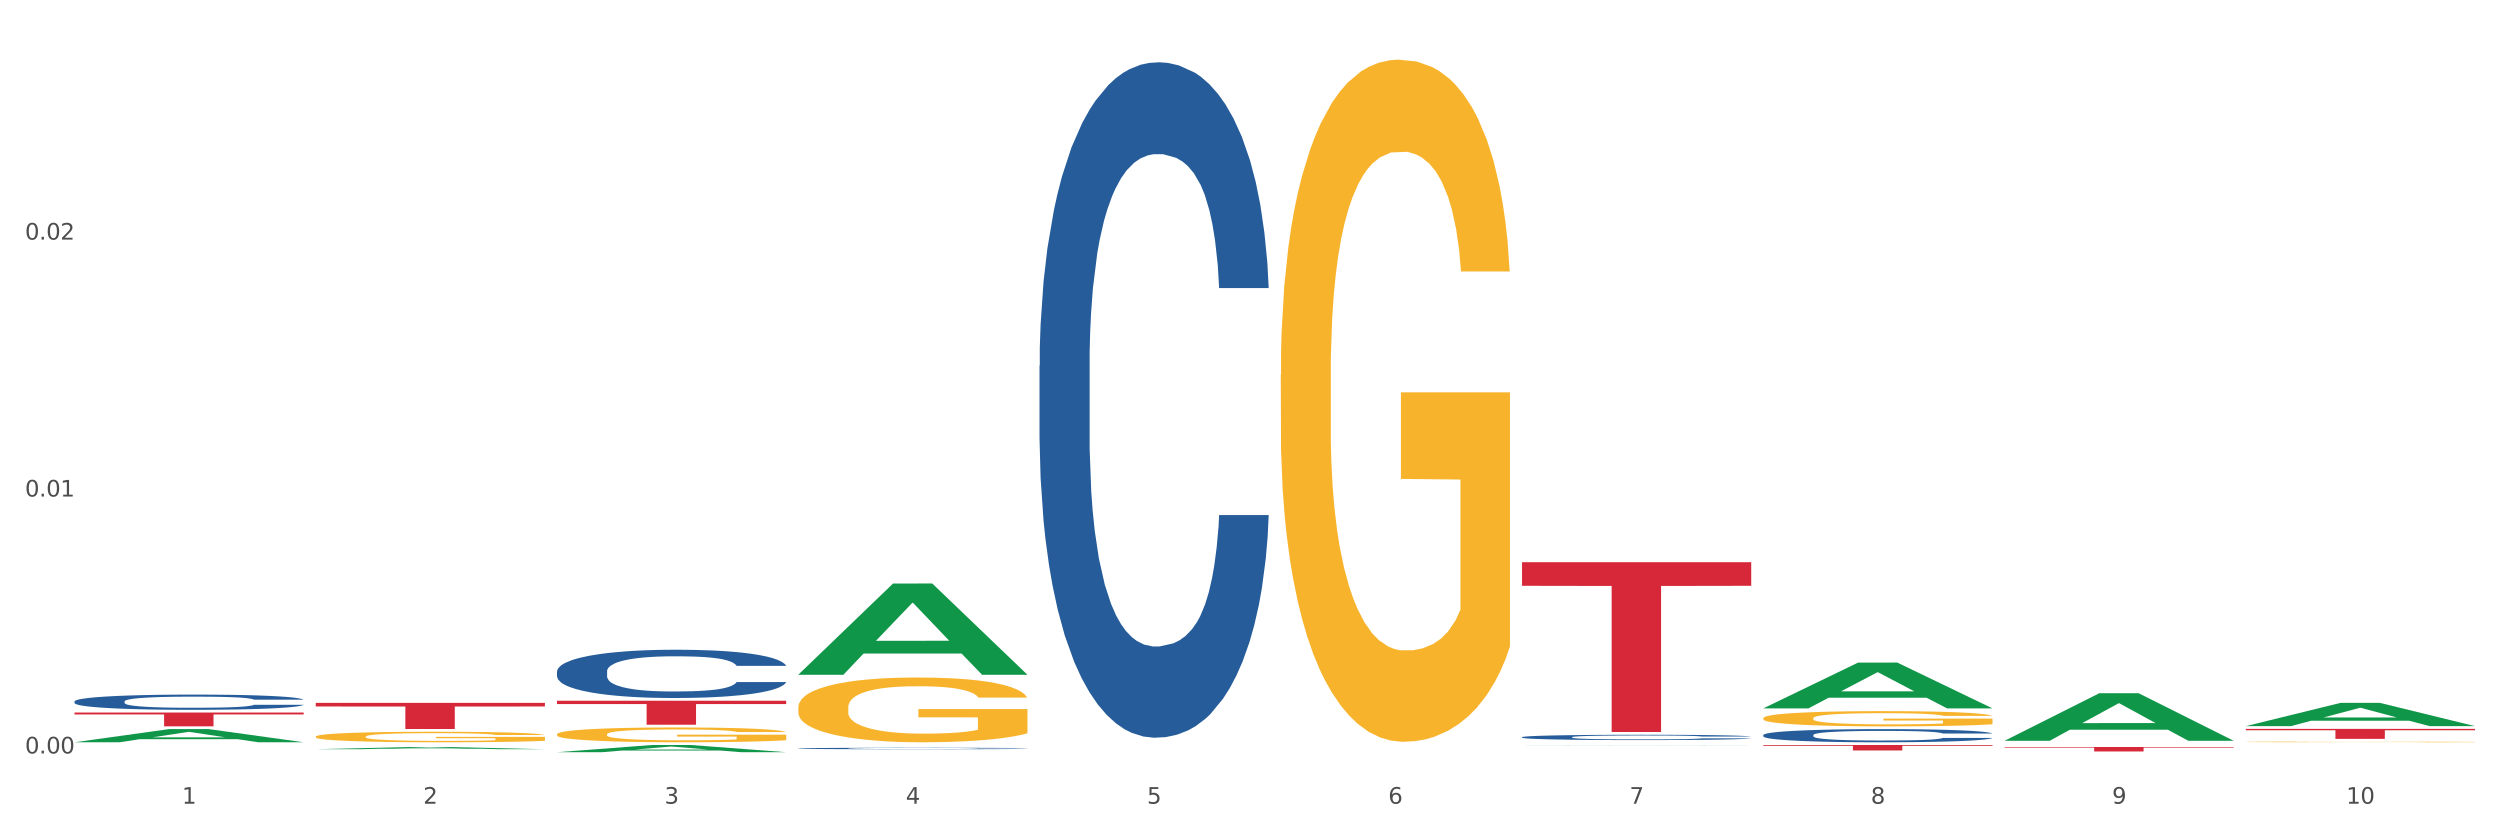 <?xml version="1.0" encoding="utf-8" standalone="no"?>
<!DOCTYPE svg PUBLIC "-//W3C//DTD SVG 1.1//EN"
  "http://www.w3.org/Graphics/SVG/1.1/DTD/svg11.dtd">
<svg xmlns:xlink="http://www.w3.org/1999/xlink" width="1080pt" height="360pt" viewBox="0 0 1080 360" xmlns="http://www.w3.org/2000/svg" version="1.1">
 <rect x="0" y="0" width="1080" height="360" fill="#333333" stroke="none"/>
 <defs>
  <style type="text/css">*{stroke-linejoin: round; stroke-linecap: butt}</style>
 </defs>
 <g id="figure_1">
  <g id="patch_1">
   <path d="M 0 360 
L 1080 360 
L 1080 0 
L 0 0 
z
" style="fill: #ffffff; stroke: #ffffff; stroke-linejoin: miter"/>
  </g>
  <g id="axes_1">
   <g id="matplotlib.axis_1">
    <g id="xtick_1">
     <g id="text_1">
      <!-- 1 -->
      <g style="fill: #4d4d4d" transform="translate(78.627 347.204) scale(0.096 -0.096)">
       <defs>
        <path id="DejaVuSans-31" d="M 794 531 
L 1825 531 
L 1825 4091 
L 703 3866 
L 703 4441 
L 1819 4666 
L 2450 4666 
L 2450 531 
L 3481 531 
L 3481 0 
L 794 0 
L 794 531 
z
" transform="scale(0.016)"/>
       </defs>
       <use xlink:href="#DejaVuSans-31"/>
      </g>
     </g>
    </g>
    <g id="xtick_2">
     <g id="text_2">
      <!-- 2 -->
      <g style="fill: #4d4d4d" transform="translate(182.851 347.204) scale(0.096 -0.096)">
       <defs>
        <path id="DejaVuSans-32" d="M 1228 531 
L 3431 531 
L 3431 0 
L 469 0 
L 469 531 
Q 828 903 1448 1529 
Q 2069 2156 2228 2338 
Q 2531 2678 2651 2914 
Q 2772 3150 2772 3378 
Q 2772 3750 2511 3984 
Q 2250 4219 1831 4219 
Q 1534 4219 1204 4116 
Q 875 4013 500 3803 
L 500 4441 
Q 881 4594 1212 4672 
Q 1544 4750 1819 4750 
Q 2544 4750 2975 4387 
Q 3406 4025 3406 3419 
Q 3406 3131 3298 2873 
Q 3191 2616 2906 2266 
Q 2828 2175 2409 1742 
Q 1991 1309 1228 531 
z
" transform="scale(0.016)"/>
       </defs>
       <use xlink:href="#DejaVuSans-32"/>
      </g>
     </g>
    </g>
    <g id="xtick_3">
     <g id="text_3">
      <!-- 3 -->
      <g style="fill: #4d4d4d" transform="translate(287.074 347.204) scale(0.096 -0.096)">
       <defs>
        <path id="DejaVuSans-33" d="M 2597 2516 
Q 3050 2419 3304 2112 
Q 3559 1806 3559 1356 
Q 3559 666 3084 287 
Q 2609 -91 1734 -91 
Q 1441 -91 1130 -33 
Q 819 25 488 141 
L 488 750 
Q 750 597 1062 519 
Q 1375 441 1716 441 
Q 2309 441 2620 675 
Q 2931 909 2931 1356 
Q 2931 1769 2642 2001 
Q 2353 2234 1838 2234 
L 1294 2234 
L 1294 2753 
L 1863 2753 
Q 2328 2753 2575 2939 
Q 2822 3125 2822 3475 
Q 2822 3834 2567 4026 
Q 2313 4219 1838 4219 
Q 1578 4219 1281 4162 
Q 984 4106 628 3988 
L 628 4550 
Q 988 4650 1302 4700 
Q 1616 4750 1894 4750 
Q 2613 4750 3031 4423 
Q 3450 4097 3450 3541 
Q 3450 3153 3228 2886 
Q 3006 2619 2597 2516 
z
" transform="scale(0.016)"/>
       </defs>
       <use xlink:href="#DejaVuSans-33"/>
      </g>
     </g>
    </g>
    <g id="xtick_4">
     <g id="text_4">
      <!-- 4 -->
      <g style="fill: #4d4d4d" transform="translate(391.298 347.204) scale(0.096 -0.096)">
       <defs>
        <path id="DejaVuSans-34" d="M 2419 4116 
L 825 1625 
L 2419 1625 
L 2419 4116 
z
M 2253 4666 
L 3047 4666 
L 3047 1625 
L 3713 1625 
L 3713 1100 
L 3047 1100 
L 3047 0 
L 2419 0 
L 2419 1100 
L 313 1100 
L 313 1709 
L 2253 4666 
z
" transform="scale(0.016)"/>
       </defs>
       <use xlink:href="#DejaVuSans-34"/>
      </g>
     </g>
    </g>
    <g id="xtick_5">
     <g id="text_5">
      <!-- 5 -->
      <g style="fill: #4d4d4d" transform="translate(495.522 347.204) scale(0.096 -0.096)">
       <defs>
        <path id="DejaVuSans-35" d="M 691 4666 
L 3169 4666 
L 3169 4134 
L 1269 4134 
L 1269 2991 
Q 1406 3038 1543 3061 
Q 1681 3084 1819 3084 
Q 2600 3084 3056 2656 
Q 3513 2228 3513 1497 
Q 3513 744 3044 326 
Q 2575 -91 1722 -91 
Q 1428 -91 1123 -41 
Q 819 9 494 109 
L 494 744 
Q 775 591 1075 516 
Q 1375 441 1709 441 
Q 2250 441 2565 725 
Q 2881 1009 2881 1497 
Q 2881 1984 2565 2268 
Q 2250 2553 1709 2553 
Q 1456 2553 1204 2497 
Q 953 2441 691 2322 
L 691 4666 
z
" transform="scale(0.016)"/>
       </defs>
       <use xlink:href="#DejaVuSans-35"/>
      </g>
     </g>
    </g>
    <g id="xtick_6">
     <g id="text_6">
      <!-- 6 -->
      <g style="fill: #4d4d4d" transform="translate(599.745 347.204) scale(0.096 -0.096)">
       <defs>
        <path id="DejaVuSans-36" d="M 2113 2584 
Q 1688 2584 1439 2293 
Q 1191 2003 1191 1497 
Q 1191 994 1439 701 
Q 1688 409 2113 409 
Q 2538 409 2786 701 
Q 3034 994 3034 1497 
Q 3034 2003 2786 2293 
Q 2538 2584 2113 2584 
z
M 3366 4563 
L 3366 3988 
Q 3128 4100 2886 4159 
Q 2644 4219 2406 4219 
Q 1781 4219 1451 3797 
Q 1122 3375 1075 2522 
Q 1259 2794 1537 2939 
Q 1816 3084 2150 3084 
Q 2853 3084 3261 2657 
Q 3669 2231 3669 1497 
Q 3669 778 3244 343 
Q 2819 -91 2113 -91 
Q 1303 -91 875 529 
Q 447 1150 447 2328 
Q 447 3434 972 4092 
Q 1497 4750 2381 4750 
Q 2619 4750 2861 4703 
Q 3103 4656 3366 4563 
z
" transform="scale(0.016)"/>
       </defs>
       <use xlink:href="#DejaVuSans-36"/>
      </g>
     </g>
    </g>
    <g id="xtick_7">
     <g id="text_7">
      <!-- 7 -->
      <g style="fill: #4d4d4d" transform="translate(703.969 347.204) scale(0.096 -0.096)">
       <defs>
        <path id="DejaVuSans-37" d="M 525 4666 
L 3525 4666 
L 3525 4397 
L 1831 0 
L 1172 0 
L 2766 4134 
L 525 4134 
L 525 4666 
z
" transform="scale(0.016)"/>
       </defs>
       <use xlink:href="#DejaVuSans-37"/>
      </g>
     </g>
    </g>
    <g id="xtick_8">
     <g id="text_8">
      <!-- 8 -->
      <g style="fill: #4d4d4d" transform="translate(808.193 347.204) scale(0.096 -0.096)">
       <defs>
        <path id="DejaVuSans-38" d="M 2034 2216 
Q 1584 2216 1326 1975 
Q 1069 1734 1069 1313 
Q 1069 891 1326 650 
Q 1584 409 2034 409 
Q 2484 409 2743 651 
Q 3003 894 3003 1313 
Q 3003 1734 2745 1975 
Q 2488 2216 2034 2216 
z
M 1403 2484 
Q 997 2584 770 2862 
Q 544 3141 544 3541 
Q 544 4100 942 4425 
Q 1341 4750 2034 4750 
Q 2731 4750 3128 4425 
Q 3525 4100 3525 3541 
Q 3525 3141 3298 2862 
Q 3072 2584 2669 2484 
Q 3125 2378 3379 2068 
Q 3634 1759 3634 1313 
Q 3634 634 3220 271 
Q 2806 -91 2034 -91 
Q 1263 -91 848 271 
Q 434 634 434 1313 
Q 434 1759 690 2068 
Q 947 2378 1403 2484 
z
M 1172 3481 
Q 1172 3119 1398 2916 
Q 1625 2713 2034 2713 
Q 2441 2713 2670 2916 
Q 2900 3119 2900 3481 
Q 2900 3844 2670 4047 
Q 2441 4250 2034 4250 
Q 1625 4250 1398 4047 
Q 1172 3844 1172 3481 
z
" transform="scale(0.016)"/>
       </defs>
       <use xlink:href="#DejaVuSans-38"/>
      </g>
     </g>
    </g>
    <g id="xtick_9">
     <g id="text_9">
      <!-- 9 -->
      <g style="fill: #4d4d4d" transform="translate(912.416 347.204) scale(0.096 -0.096)">
       <defs>
        <path id="DejaVuSans-39" d="M 703 97 
L 703 672 
Q 941 559 1184 500 
Q 1428 441 1663 441 
Q 2288 441 2617 861 
Q 2947 1281 2994 2138 
Q 2813 1869 2534 1725 
Q 2256 1581 1919 1581 
Q 1219 1581 811 2004 
Q 403 2428 403 3163 
Q 403 3881 828 4315 
Q 1253 4750 1959 4750 
Q 2769 4750 3195 4129 
Q 3622 3509 3622 2328 
Q 3622 1225 3098 567 
Q 2575 -91 1691 -91 
Q 1453 -91 1209 -44 
Q 966 3 703 97 
z
M 1959 2075 
Q 2384 2075 2632 2365 
Q 2881 2656 2881 3163 
Q 2881 3666 2632 3958 
Q 2384 4250 1959 4250 
Q 1534 4250 1286 3958 
Q 1038 3666 1038 3163 
Q 1038 2656 1286 2365 
Q 1534 2075 1959 2075 
z
" transform="scale(0.016)"/>
       </defs>
       <use xlink:href="#DejaVuSans-39"/>
      </g>
     </g>
    </g>
    <g id="xtick_10">
     <g id="text_10">
      <!-- 10 -->
      <g style="fill: #4d4d4d" transform="translate(1013.586 347.204) scale(0.096 -0.096)">
       <defs>
        <path id="DejaVuSans-30" d="M 2034 4250 
Q 1547 4250 1301 3770 
Q 1056 3291 1056 2328 
Q 1056 1369 1301 889 
Q 1547 409 2034 409 
Q 2525 409 2770 889 
Q 3016 1369 3016 2328 
Q 3016 3291 2770 3770 
Q 2525 4250 2034 4250 
z
M 2034 4750 
Q 2819 4750 3233 4129 
Q 3647 3509 3647 2328 
Q 3647 1150 3233 529 
Q 2819 -91 2034 -91 
Q 1250 -91 836 529 
Q 422 1150 422 2328 
Q 422 3509 836 4129 
Q 1250 4750 2034 4750 
z
" transform="scale(0.016)"/>
       </defs>
       <use xlink:href="#DejaVuSans-31"/>
       <use xlink:href="#DejaVuSans-30" transform="translate(63.623 0)"/>
      </g>
     </g>
    </g>
    <g id="xtick_11"/>
    <g id="xtick_12"/>
    <g id="xtick_13"/>
    <g id="xtick_14"/>
    <g id="xtick_15"/>
    <g id="xtick_16"/>
    <g id="xtick_17"/>
    <g id="xtick_18"/>
    <g id="xtick_19"/>
   </g>
   <g id="matplotlib.axis_2">
    <g id="ytick_1">
     <g id="text_11">
      <!-- 0.00 -->
      <g style="fill: #4d4d4d" transform="translate(10.8 325.496) scale(0.096 -0.096)">
       <defs>
        <path id="DejaVuSans-2e" d="M 684 794 
L 1344 794 
L 1344 0 
L 684 0 
L 684 794 
z
" transform="scale(0.016)"/>
       </defs>
       <use xlink:href="#DejaVuSans-30"/>
       <use xlink:href="#DejaVuSans-2e" transform="translate(63.623 0)"/>
       <use xlink:href="#DejaVuSans-30" transform="translate(95.41 0)"/>
       <use xlink:href="#DejaVuSans-30" transform="translate(159.033 0)"/>
      </g>
     </g>
    </g>
    <g id="ytick_2">
     <g id="text_12">
      <!-- 0.01 -->
      <g style="fill: #4d4d4d" transform="translate(10.8 214.504) scale(0.096 -0.096)">
       <use xlink:href="#DejaVuSans-30"/>
       <use xlink:href="#DejaVuSans-2e" transform="translate(63.623 0)"/>
       <use xlink:href="#DejaVuSans-30" transform="translate(95.41 0)"/>
       <use xlink:href="#DejaVuSans-31" transform="translate(159.033 0)"/>
      </g>
     </g>
    </g>
    <g id="ytick_3">
     <g id="text_13">
      <!-- 0.02 -->
      <g style="fill: #4d4d4d" transform="translate(10.8 103.512) scale(0.096 -0.096)">
       <use xlink:href="#DejaVuSans-30"/>
       <use xlink:href="#DejaVuSans-2e" transform="translate(63.623 0)"/>
       <use xlink:href="#DejaVuSans-30" transform="translate(95.41 0)"/>
       <use xlink:href="#DejaVuSans-32" transform="translate(159.033 0)"/>
      </g>
     </g>
    </g>
    <g id="ytick_4"/>
    <g id="ytick_5"/>
    <g id="ytick_6"/>
   </g>
   <g id="PolyCollection_1">
    <path d="M 32.175 320.654 
L 32.277 320.648 
L 73.107 314.96 
L 90.051 314.954 
L 131.187 320.665 
L 111.589 320.665 
L 102.709 319.335 
L 60.552 319.335 
L 60.246 319.356 
L 51.671 320.665 
L 32.175 320.665 
L 32.175 320.654 
L 65.86 318.541 
L 97.401 318.536 
L 81.783 316.171 
L 81.579 316.161 
L 81.375 316.177 
L 65.758 318.536 
L 65.86 318.541 
L 32.175 320.654 
z
" clip-path="url(#p6915fba610)" style="fill: #109648"/>
    <path d="M 240.622 290.054 
L 240.739 290.035 
L 240.739 289.502 
L 241.09 288.778 
L 242.378 287.446 
L 244.016 286.436 
L 246.825 285.256 
L 248.347 284.761 
L 250.336 284.209 
L 254.432 283.314 
L 259.114 282.552 
L 262.391 282.133 
L 264.849 281.866 
L 270.349 281.39 
L 273.509 281.181 
L 276.786 281.01 
L 279.595 280.895 
L 284.277 280.762 
L 288.022 280.705 
L 292.352 280.686 
L 295.98 280.705 
L 300.779 280.781 
L 307.801 281.01 
L 310.493 281.143 
L 314.121 281.371 
L 317.866 281.676 
L 320.909 281.981 
L 324.42 282.419 
L 328.048 282.99 
L 331.559 283.713 
L 334.017 284.38 
L 336.007 285.084 
L 337.762 285.941 
L 339.049 286.874 
L 339.635 287.655 
L 318.217 287.655 
L 317.632 286.95 
L 316.462 286.189 
L 315.291 285.675 
L 314.004 285.256 
L 312.014 284.78 
L 310.259 284.475 
L 307.333 284.113 
L 304.641 283.885 
L 302.417 283.752 
L 299.725 283.637 
L 293.991 283.523 
L 289.894 283.523 
L 287.32 283.561 
L 284.16 283.656 
L 281.468 283.79 
L 278.308 284.018 
L 275.85 284.266 
L 273.392 284.589 
L 271.988 284.818 
L 269.881 285.237 
L 268.477 285.579 
L 266.604 286.17 
L 265.551 286.589 
L 263.678 287.674 
L 262.859 288.474 
L 262.508 289.026 
L 262.274 289.635 
L 262.274 292.606 
L 262.976 293.939 
L 263.561 294.51 
L 264.498 295.157 
L 266.253 295.995 
L 268.828 296.814 
L 271.52 297.404 
L 273.743 297.766 
L 275.85 298.032 
L 277.957 298.242 
L 280.532 298.432 
L 282.638 298.547 
L 285.798 298.661 
L 289.543 298.718 
L 292.469 298.718 
L 298.438 298.623 
L 301.13 298.527 
L 303.705 298.394 
L 306.513 298.185 
L 308.737 297.956 
L 310.025 297.785 
L 312.131 297.423 
L 313.77 297.042 
L 315.174 296.604 
L 316.11 296.224 
L 317.164 295.652 
L 317.983 295.005 
L 318.217 294.662 
L 339.635 294.662 
L 339.167 295.348 
L 338.347 296.014 
L 336.709 296.909 
L 335.421 297.423 
L 333.432 298.051 
L 331.325 298.585 
L 328.399 299.175 
L 325.707 299.613 
L 322.899 299.994 
L 319.856 300.336 
L 314.355 300.812 
L 312.365 300.946 
L 308.152 301.174 
L 304.875 301.307 
L 300.077 301.441 
L 295.161 301.517 
L 290.011 301.536 
L 285.447 301.498 
L 280.414 301.384 
L 277.254 301.269 
L 273.743 301.098 
L 269.647 300.831 
L 265.785 300.508 
L 262.157 300.127 
L 258.763 299.689 
L 255.603 299.194 
L 251.507 298.375 
L 248.464 297.575 
L 246.24 296.833 
L 244.718 296.204 
L 243.197 295.405 
L 242.378 294.853 
L 241.09 293.52 
L 240.622 292.282 
L 240.622 290.054 
z
" clip-path="url(#p6915fba610)" style="fill: #255c99"/>
    <path d="M 344.846 323.323 
L 344.963 323.322 
L 344.963 323.306 
L 345.314 323.283 
L 346.601 323.242 
L 348.24 323.21 
L 351.049 323.173 
L 352.57 323.158 
L 354.56 323.141 
L 358.656 323.113 
L 363.338 323.089 
L 366.615 323.076 
L 369.072 323.068 
L 374.573 323.053 
L 377.733 323.046 
L 381.01 323.041 
L 383.819 323.037 
L 388.5 323.033 
L 392.245 323.031 
L 396.576 323.031 
L 400.204 323.031 
L 405.002 323.034 
L 412.025 323.041 
L 414.716 323.045 
L 418.344 323.052 
L 422.09 323.062 
L 425.133 323.071 
L 428.644 323.085 
L 432.272 323.103 
L 435.783 323.125 
L 438.241 323.146 
L 440.23 323.168 
L 441.986 323.195 
L 443.273 323.224 
L 443.858 323.248 
L 422.441 323.248 
L 421.856 323.226 
L 420.685 323.202 
L 419.515 323.186 
L 418.227 323.173 
L 416.238 323.158 
L 414.482 323.149 
L 411.556 323.138 
L 408.865 323.13 
L 406.641 323.126 
L 403.949 323.123 
L 398.214 323.119 
L 394.118 323.119 
L 391.543 323.12 
L 388.383 323.123 
L 385.691 323.128 
L 382.531 323.135 
L 380.074 323.142 
L 377.616 323.152 
L 376.211 323.16 
L 374.105 323.173 
L 372.7 323.183 
L 370.828 323.202 
L 369.775 323.215 
L 367.902 323.249 
L 367.083 323.274 
L 366.732 323.291 
L 366.498 323.31 
L 366.498 323.402 
L 367.2 323.444 
L 367.785 323.462 
L 368.721 323.482 
L 370.477 323.508 
L 373.052 323.534 
L 375.743 323.552 
L 377.967 323.563 
L 380.074 323.572 
L 382.18 323.578 
L 384.755 323.584 
L 386.862 323.588 
L 390.022 323.591 
L 393.767 323.593 
L 396.693 323.593 
L 402.662 323.59 
L 405.353 323.587 
L 407.928 323.583 
L 410.737 323.576 
L 412.961 323.569 
L 414.248 323.564 
L 416.355 323.553 
L 417.993 323.541 
L 419.398 323.527 
L 420.334 323.515 
L 421.387 323.497 
L 422.207 323.477 
L 422.441 323.467 
L 443.858 323.467 
L 443.39 323.488 
L 442.571 323.509 
L 440.932 323.537 
L 439.645 323.553 
L 437.655 323.572 
L 435.549 323.589 
L 432.623 323.607 
L 429.931 323.621 
L 427.122 323.633 
L 424.079 323.644 
L 418.579 323.658 
L 416.589 323.663 
L 412.376 323.67 
L 409.099 323.674 
L 404.3 323.678 
L 399.385 323.68 
L 394.235 323.681 
L 389.671 323.68 
L 384.638 323.676 
L 381.478 323.673 
L 377.967 323.667 
L 373.871 323.659 
L 370.009 323.649 
L 366.38 323.637 
L 362.986 323.623 
L 359.826 323.608 
L 355.73 323.582 
L 352.687 323.557 
L 350.464 323.534 
L 348.942 323.515 
L 347.421 323.49 
L 346.601 323.473 
L 345.314 323.431 
L 344.846 323.392 
L 344.846 323.323 
z
" clip-path="url(#p6915fba610)" style="fill: #255c99"/>
    <path d="M 449.069 158.012 
L 449.187 157.745 
L 449.187 150.284 
L 449.538 140.157 
L 450.825 121.503 
L 452.464 107.38 
L 455.272 90.857 
L 456.794 83.929 
L 458.783 76.201 
L 462.88 63.676 
L 467.561 53.017 
L 470.838 47.154 
L 473.296 43.423 
L 478.797 36.761 
L 481.957 33.83 
L 485.234 31.431 
L 488.042 29.832 
L 492.724 27.967 
L 496.469 27.168 
L 500.799 26.901 
L 504.427 27.168 
L 509.226 28.233 
L 516.248 31.431 
L 518.94 33.297 
L 522.568 36.495 
L 526.313 40.758 
L 529.356 45.022 
L 532.867 51.151 
L 536.495 59.146 
L 540.006 69.272 
L 542.464 78.599 
L 544.454 88.459 
L 546.209 100.451 
L 547.497 113.509 
L 548.082 124.435 
L 526.664 124.435 
L 526.079 114.575 
L 524.909 103.915 
L 523.738 96.72 
L 522.451 90.857 
L 520.461 84.195 
L 518.706 79.932 
L 515.78 74.868 
L 513.088 71.671 
L 510.864 69.805 
L 508.173 68.206 
L 502.438 66.607 
L 498.342 66.607 
L 495.767 67.14 
L 492.607 68.473 
L 489.915 70.338 
L 486.755 73.536 
L 484.297 77 
L 481.84 81.531 
L 480.435 84.728 
L 478.328 90.591 
L 476.924 95.388 
L 475.051 103.649 
L 473.998 109.511 
L 472.126 124.701 
L 471.306 135.893 
L 470.955 143.622 
L 470.721 152.149 
L 470.721 193.721 
L 471.423 212.375 
L 472.009 220.369 
L 472.945 229.43 
L 474.7 241.155 
L 477.275 252.614 
L 479.967 260.875 
L 482.191 265.938 
L 484.297 269.669 
L 486.404 272.6 
L 488.979 275.265 
L 491.085 276.864 
L 494.245 278.463 
L 497.991 279.263 
L 500.916 279.263 
L 506.885 277.93 
L 509.577 276.598 
L 512.152 274.732 
L 514.961 271.801 
L 517.184 268.603 
L 518.472 266.205 
L 520.578 261.142 
L 522.217 255.812 
L 523.621 249.683 
L 524.558 244.353 
L 525.611 236.358 
L 526.43 227.298 
L 526.664 222.501 
L 548.082 222.501 
L 547.614 232.095 
L 546.795 241.422 
L 545.156 253.946 
L 543.869 261.142 
L 541.879 269.936 
L 539.772 277.397 
L 536.846 285.658 
L 534.155 291.787 
L 531.346 297.117 
L 528.303 301.914 
L 522.802 308.576 
L 520.813 310.441 
L 516.599 313.639 
L 513.322 315.504 
L 508.524 317.37 
L 503.608 318.436 
L 498.459 318.702 
L 493.894 318.169 
L 488.862 316.57 
L 485.702 314.972 
L 482.191 312.573 
L 478.094 308.842 
L 474.232 304.312 
L 470.604 298.982 
L 467.21 292.853 
L 464.05 285.925 
L 459.954 274.466 
L 456.911 263.273 
L 454.687 252.88 
L 453.166 244.086 
L 451.644 232.894 
L 450.825 225.166 
L 449.538 206.512 
L 449.069 189.191 
L 449.069 158.012 
z
" clip-path="url(#p6915fba610)" style="fill: #255c99"/>
    <path d="M 657.517 318.451 
L 657.634 318.449 
L 657.634 318.39 
L 657.985 318.31 
L 659.272 318.164 
L 660.911 318.053 
L 663.72 317.923 
L 665.241 317.868 
L 667.231 317.807 
L 671.327 317.709 
L 676.008 317.625 
L 679.285 317.579 
L 681.743 317.549 
L 687.244 317.497 
L 690.404 317.474 
L 693.681 317.455 
L 696.49 317.442 
L 701.171 317.428 
L 704.916 317.421 
L 709.247 317.419 
L 712.875 317.421 
L 717.673 317.43 
L 724.695 317.455 
L 727.387 317.47 
L 731.015 317.495 
L 734.76 317.528 
L 737.803 317.562 
L 741.314 317.61 
L 744.943 317.673 
L 748.454 317.753 
L 750.911 317.826 
L 752.901 317.904 
L 754.657 317.998 
L 755.944 318.101 
L 756.529 318.187 
L 735.112 318.187 
L 734.526 318.109 
L 733.356 318.025 
L 732.186 317.969 
L 730.898 317.923 
L 728.909 317.87 
L 727.153 317.837 
L 724.227 317.797 
L 721.535 317.772 
L 719.312 317.757 
L 716.62 317.744 
L 710.885 317.732 
L 706.789 317.732 
L 704.214 317.736 
L 701.054 317.746 
L 698.362 317.761 
L 695.202 317.786 
L 692.745 317.814 
L 690.287 317.849 
L 688.882 317.874 
L 686.776 317.92 
L 685.371 317.958 
L 683.499 318.023 
L 682.445 318.069 
L 680.573 318.189 
L 679.754 318.277 
L 679.402 318.338 
L 679.168 318.405 
L 679.168 318.732 
L 679.871 318.879 
L 680.456 318.942 
L 681.392 319.013 
L 683.148 319.105 
L 685.722 319.195 
L 688.414 319.26 
L 690.638 319.3 
L 692.745 319.33 
L 694.851 319.353 
L 697.426 319.374 
L 699.533 319.386 
L 702.693 319.399 
L 706.438 319.405 
L 709.364 319.405 
L 715.332 319.395 
L 718.024 319.384 
L 720.599 319.369 
L 723.408 319.346 
L 725.632 319.321 
L 726.919 319.302 
L 729.026 319.262 
L 730.664 319.221 
L 732.069 319.172 
L 733.005 319.13 
L 734.058 319.067 
L 734.877 318.996 
L 735.112 318.958 
L 756.529 318.958 
L 756.061 319.034 
L 755.242 319.107 
L 753.603 319.206 
L 752.316 319.262 
L 750.326 319.332 
L 748.22 319.39 
L 745.294 319.455 
L 742.602 319.504 
L 739.793 319.546 
L 736.75 319.583 
L 731.249 319.636 
L 729.26 319.65 
L 725.046 319.676 
L 721.769 319.69 
L 716.971 319.705 
L 712.055 319.713 
L 706.906 319.715 
L 702.341 319.711 
L 697.309 319.699 
L 694.149 319.686 
L 690.638 319.667 
L 686.542 319.638 
L 682.679 319.602 
L 679.051 319.56 
L 675.657 319.512 
L 672.497 319.457 
L 668.401 319.367 
L 665.358 319.279 
L 663.134 319.197 
L 661.613 319.128 
L 660.091 319.04 
L 659.272 318.979 
L 657.985 318.833 
L 657.517 318.696 
L 657.517 318.451 
z
" clip-path="url(#p6915fba610)" style="fill: #255c99"/>
    <path d="M 761.74 317.536 
L 761.857 317.53 
L 761.857 317.385 
L 762.208 317.188 
L 763.496 316.825 
L 765.134 316.55 
L 767.943 316.228 
L 769.465 316.093 
L 771.454 315.943 
L 775.551 315.699 
L 780.232 315.491 
L 783.509 315.377 
L 785.967 315.304 
L 791.467 315.175 
L 794.627 315.118 
L 797.904 315.071 
L 800.713 315.04 
L 805.395 315.003 
L 809.14 314.988 
L 813.47 314.983 
L 817.098 314.988 
L 821.897 315.009 
L 828.919 315.071 
L 831.611 315.107 
L 835.239 315.169 
L 838.984 315.252 
L 842.027 315.336 
L 845.538 315.455 
L 849.166 315.611 
L 852.677 315.808 
L 855.135 315.989 
L 857.125 316.181 
L 858.88 316.415 
L 860.168 316.669 
L 860.753 316.882 
L 839.335 316.882 
L 838.75 316.69 
L 837.58 316.482 
L 836.409 316.342 
L 835.122 316.228 
L 833.132 316.098 
L 831.377 316.015 
L 828.451 315.917 
L 825.759 315.854 
L 823.535 315.818 
L 820.843 315.787 
L 815.109 315.756 
L 811.012 315.756 
L 808.438 315.766 
L 805.278 315.792 
L 802.586 315.828 
L 799.426 315.891 
L 796.968 315.958 
L 794.51 316.046 
L 793.106 316.109 
L 790.999 316.223 
L 789.595 316.316 
L 787.722 316.477 
L 786.669 316.591 
L 784.796 316.887 
L 783.977 317.105 
L 783.626 317.255 
L 783.392 317.421 
L 783.392 318.231 
L 784.094 318.594 
L 784.679 318.75 
L 785.616 318.926 
L 787.371 319.155 
L 789.946 319.378 
L 792.638 319.539 
L 794.862 319.637 
L 796.968 319.71 
L 799.075 319.767 
L 801.65 319.819 
L 803.756 319.85 
L 806.916 319.881 
L 810.661 319.897 
L 813.587 319.897 
L 819.556 319.871 
L 822.248 319.845 
L 824.823 319.808 
L 827.632 319.751 
L 829.855 319.689 
L 831.143 319.642 
L 833.249 319.544 
L 834.888 319.44 
L 836.292 319.321 
L 837.229 319.217 
L 838.282 319.061 
L 839.101 318.885 
L 839.335 318.791 
L 860.753 318.791 
L 860.285 318.978 
L 859.465 319.16 
L 857.827 319.404 
L 856.539 319.544 
L 854.55 319.715 
L 852.443 319.86 
L 849.517 320.021 
L 846.825 320.14 
L 844.017 320.244 
L 840.974 320.338 
L 835.473 320.467 
L 833.483 320.504 
L 829.27 320.566 
L 825.993 320.602 
L 821.195 320.639 
L 816.279 320.659 
L 811.13 320.665 
L 806.565 320.654 
L 801.533 320.623 
L 798.373 320.592 
L 794.862 320.545 
L 790.765 320.473 
L 786.903 320.384 
L 783.275 320.281 
L 779.881 320.161 
L 776.721 320.026 
L 772.625 319.803 
L 769.582 319.585 
L 767.358 319.383 
L 765.837 319.212 
L 764.315 318.994 
L 763.496 318.843 
L 762.208 318.48 
L 761.74 318.143 
L 761.74 317.536 
z
" clip-path="url(#p6915fba610)" style="fill: #255c99"/>
    <path d="M 136.399 303.635 
L 235.411 303.635 
L 235.411 305.205 
L 196.463 305.216 
L 196.463 314.935 
L 175.112 314.935 
L 175.112 305.216 
L 136.399 305.205 
L 136.399 303.645 
L 136.399 303.635 
z
" clip-path="url(#p6915fba610)" style="fill: #d62839"/>
    <path d="M 240.622 302.72 
L 339.635 302.72 
L 339.635 304.161 
L 300.687 304.17 
L 300.687 313.084 
L 279.336 313.084 
L 279.336 304.17 
L 240.622 304.161 
L 240.622 302.73 
L 240.622 302.72 
z
" clip-path="url(#p6915fba610)" style="fill: #d62839"/>
    <path d="M 136.399 318.22 
L 136.516 318.215 
L 136.516 318.066 
L 136.749 317.937 
L 137.918 317.626 
L 139.672 317.369 
L 140.958 317.232 
L 142.244 317.12 
L 143.763 317.007 
L 145.634 316.891 
L 149.024 316.721 
L 151.128 316.634 
L 153.699 316.543 
L 158.375 316.41 
L 161.765 316.335 
L 165.272 316.273 
L 171 316.198 
L 174.741 316.165 
L 178.716 316.14 
L 183.508 316.123 
L 187.132 316.119 
L 195.081 316.132 
L 201.861 316.169 
L 205.135 316.198 
L 209.343 316.248 
L 211.564 316.281 
L 215.188 316.347 
L 218.928 316.435 
L 221.5 316.509 
L 225.358 316.65 
L 228.28 316.792 
L 230.969 316.966 
L 232.372 317.086 
L 233.424 317.198 
L 234.359 317.327 
L 235.294 317.53 
L 214.253 317.53 
L 213.434 317.385 
L 212.148 317.248 
L 210.278 317.115 
L 208.641 317.032 
L 205.836 316.929 
L 203.264 316.862 
L 200.576 316.812 
L 197.302 316.771 
L 194.731 316.75 
L 191.107 316.733 
L 183.976 316.738 
L 179.183 316.771 
L 175.91 316.812 
L 173.806 316.85 
L 171.936 316.891 
L 169.831 316.949 
L 167.377 317.036 
L 165.623 317.115 
L 163.87 317.215 
L 162.467 317.315 
L 161.181 317.431 
L 160.129 317.555 
L 159.311 317.684 
L 158.609 317.842 
L 158.025 318.103 
L 158.025 318.672 
L 158.259 318.801 
L 158.843 318.971 
L 159.544 319.1 
L 160.713 319.253 
L 161.765 319.357 
L 163.753 319.506 
L 165.974 319.631 
L 167.727 319.71 
L 169.481 319.776 
L 172.52 319.868 
L 175.91 319.942 
L 178.833 319.988 
L 182.807 320.029 
L 185.496 320.046 
L 187.834 320.054 
L 193.562 320.054 
L 197.653 320.042 
L 202.212 320.013 
L 205.719 319.975 
L 208.641 319.93 
L 211.915 319.855 
L 214.019 319.785 
L 214.019 318.917 
L 188.301 318.913 
L 188.301 318.336 
L 235.411 318.336 
L 235.411 320.029 
L 233.424 320.117 
L 231.203 320.196 
L 228.865 320.266 
L 225.358 320.353 
L 221.15 320.436 
L 217.409 320.494 
L 213.434 320.544 
L 208.758 320.59 
L 202.68 320.631 
L 198.939 320.648 
L 194.263 320.66 
L 188.769 320.665 
L 183.976 320.656 
L 179.3 320.636 
L 174.39 320.598 
L 169.598 320.544 
L 165.974 320.49 
L 162.35 320.424 
L 158.492 320.337 
L 155.453 320.254 
L 153.115 320.179 
L 150.543 320.083 
L 147.738 319.959 
L 145.634 319.847 
L 143.763 319.731 
L 141.776 319.581 
L 140.373 319.452 
L 138.97 319.291 
L 138.152 319.17 
L 137.217 318.983 
L 136.516 318.722 
L 136.399 318.22 
z
" clip-path="url(#p6915fba610)" style="fill: #f7b32b"/>
    <path d="M 657.517 242.871 
L 756.529 242.871 
L 756.529 253.066 
L 717.581 253.135 
L 717.581 316.235 
L 696.23 316.235 
L 696.23 253.135 
L 657.517 253.066 
L 657.517 242.94 
L 657.517 242.871 
z
" clip-path="url(#p6915fba610)" style="fill: #d62839"/>
    <path d="M 761.74 321.849 
L 860.753 321.849 
L 860.753 322.175 
L 821.805 322.177 
L 821.805 324.196 
L 800.454 324.196 
L 800.454 322.177 
L 761.74 322.175 
L 761.74 321.851 
L 761.74 321.849 
z
" clip-path="url(#p6915fba610)" style="fill: #d62839"/>
    <path d="M 865.964 322.699 
L 964.976 322.699 
L 964.976 322.969 
L 926.028 322.971 
L 926.028 324.64 
L 904.677 324.64 
L 904.677 322.971 
L 865.964 322.969 
L 865.964 322.701 
L 865.964 322.699 
z
" clip-path="url(#p6915fba610)" style="fill: #d62839"/>
    <path d="M 970.188 314.88 
L 1069.2 314.88 
L 1069.2 315.478 
L 1030.252 315.482 
L 1030.252 319.186 
L 1008.901 319.186 
L 1008.901 315.482 
L 970.188 315.478 
L 970.188 314.884 
L 970.188 314.88 
z
" clip-path="url(#p6915fba610)" style="fill: #d62839"/>
    <path d="M 32.175 303.018 
L 32.292 303.012 
L 32.292 302.844 
L 32.643 302.615 
L 33.931 302.195 
L 35.569 301.877 
L 38.378 301.505 
L 39.899 301.348 
L 41.889 301.174 
L 45.985 300.892 
L 50.667 300.652 
L 53.944 300.52 
L 56.401 300.436 
L 61.902 300.286 
L 65.062 300.22 
L 68.339 300.165 
L 71.148 300.129 
L 75.829 300.087 
L 79.575 300.069 
L 83.905 300.063 
L 87.533 300.069 
L 92.331 300.093 
L 99.354 300.165 
L 102.045 300.207 
L 105.674 300.28 
L 109.419 300.376 
L 112.462 300.472 
L 115.973 300.61 
L 119.601 300.79 
L 123.112 301.018 
L 125.57 301.228 
L 127.559 301.451 
L 129.315 301.721 
L 130.602 302.015 
L 131.187 302.261 
L 109.77 302.261 
L 109.185 302.039 
L 108.014 301.799 
L 106.844 301.637 
L 105.557 301.505 
L 103.567 301.354 
L 101.811 301.258 
L 98.886 301.144 
L 96.194 301.072 
L 93.97 301.03 
L 91.278 300.994 
L 85.543 300.958 
L 81.447 300.958 
L 78.872 300.97 
L 75.712 301 
L 73.021 301.042 
L 69.861 301.114 
L 67.403 301.192 
L 64.945 301.294 
L 63.541 301.366 
L 61.434 301.499 
L 60.03 301.607 
L 58.157 301.793 
L 57.104 301.925 
L 55.231 302.267 
L 54.412 302.519 
L 54.061 302.694 
L 53.827 302.886 
L 53.827 303.822 
L 54.529 304.243 
L 55.114 304.423 
L 56.05 304.627 
L 57.806 304.891 
L 60.381 305.15 
L 63.072 305.336 
L 65.296 305.45 
L 67.403 305.534 
L 69.509 305.6 
L 72.084 305.66 
L 74.191 305.696 
L 77.351 305.732 
L 81.096 305.75 
L 84.022 305.75 
L 89.991 305.72 
L 92.683 305.69 
L 95.257 305.648 
L 98.066 305.582 
L 100.29 305.51 
L 101.577 305.456 
L 103.684 305.342 
L 105.322 305.222 
L 106.727 305.084 
L 107.663 304.963 
L 108.717 304.783 
L 109.536 304.579 
L 109.77 304.471 
L 131.187 304.471 
L 130.719 304.687 
L 129.9 304.897 
L 128.262 305.18 
L 126.974 305.342 
L 124.985 305.54 
L 122.878 305.708 
L 119.952 305.894 
L 117.26 306.032 
L 114.451 306.152 
L 111.408 306.261 
L 105.908 306.411 
L 103.918 306.453 
L 99.705 306.525 
L 96.428 306.567 
L 91.629 306.609 
L 86.714 306.633 
L 81.564 306.639 
L 77 306.627 
L 71.967 306.591 
L 68.807 306.555 
L 65.296 306.501 
L 61.2 306.417 
L 57.338 306.315 
L 53.71 306.194 
L 50.316 306.056 
L 47.156 305.9 
L 43.059 305.642 
L 40.016 305.39 
L 37.793 305.156 
L 36.271 304.957 
L 34.75 304.705 
L 33.931 304.531 
L 32.643 304.111 
L 32.175 303.72 
L 32.175 303.018 
z
" clip-path="url(#p6915fba610)" style="fill: #255c99"/>
    <path d="M 32.175 307.823 
L 131.187 307.823 
L 131.187 308.65 
L 92.239 308.655 
L 92.239 313.77 
L 70.888 313.77 
L 70.888 308.655 
L 32.175 308.65 
L 32.175 307.829 
L 32.175 307.823 
z
" clip-path="url(#p6915fba610)" style="fill: #d62839"/>
    <path d="M 970.188 313.676 
L 970.29 313.667 
L 1011.12 303.638 
L 1028.064 303.628 
L 1069.2 313.695 
L 1049.602 313.695 
L 1040.721 311.351 
L 998.564 311.351 
L 998.258 311.389 
L 989.684 313.695 
L 970.188 313.695 
L 970.188 313.676 
L 1003.872 309.952 
L 1035.413 309.943 
L 1019.796 305.774 
L 1019.592 305.755 
L 1019.388 305.783 
L 1003.77 309.943 
L 1003.872 309.952 
L 970.188 313.676 
z
" clip-path="url(#p6915fba610)" style="fill: #109648"/>
    <path d="M 136.399 323.656 
L 136.501 323.655 
L 177.331 322.723 
L 194.275 322.722 
L 235.411 323.658 
L 215.813 323.658 
L 206.932 323.44 
L 164.775 323.44 
L 164.469 323.444 
L 155.895 323.658 
L 136.399 323.658 
L 136.399 323.656 
L 170.083 323.31 
L 201.624 323.309 
L 186.007 322.922 
L 185.803 322.92 
L 185.599 322.922 
L 169.981 323.309 
L 170.083 323.31 
L 136.399 323.656 
z
" clip-path="url(#p6915fba610)" style="fill: #109648"/>
    <path d="M 240.622 324.944 
L 240.724 324.941 
L 281.554 321.852 
L 298.499 321.849 
L 339.635 324.95 
L 320.036 324.95 
L 311.156 324.227 
L 268.999 324.227 
L 268.693 324.239 
L 260.118 324.95 
L 240.622 324.95 
L 240.622 324.944 
L 274.307 323.797 
L 305.848 323.794 
L 290.231 322.51 
L 290.026 322.504 
L 289.822 322.513 
L 274.205 323.794 
L 274.307 323.797 
L 240.622 324.944 
z
" clip-path="url(#p6915fba610)" style="fill: #109648"/>
    <path d="M 970.188 320.506 
L 970.304 320.506 
L 970.304 320.496 
L 970.538 320.488 
L 971.707 320.468 
L 973.461 320.451 
L 974.747 320.442 
L 976.032 320.435 
L 977.552 320.428 
L 979.422 320.42 
L 982.813 320.409 
L 984.917 320.404 
L 987.488 320.398 
L 992.164 320.389 
L 995.554 320.384 
L 999.061 320.38 
L 1004.789 320.376 
L 1008.53 320.373 
L 1012.505 320.372 
L 1017.297 320.371 
L 1020.921 320.37 
L 1028.87 320.371 
L 1035.65 320.374 
L 1038.923 320.376 
L 1043.132 320.379 
L 1045.353 320.381 
L 1048.977 320.385 
L 1052.717 320.391 
L 1055.289 320.396 
L 1059.147 320.405 
L 1062.069 320.414 
L 1064.758 320.425 
L 1066.161 320.433 
L 1067.213 320.44 
L 1068.148 320.449 
L 1069.083 320.462 
L 1048.041 320.462 
L 1047.223 320.452 
L 1045.937 320.444 
L 1044.067 320.435 
L 1042.43 320.43 
L 1039.625 320.423 
L 1037.053 320.419 
L 1034.364 320.415 
L 1031.091 320.413 
L 1028.52 320.411 
L 1024.896 320.41 
L 1017.765 320.41 
L 1012.972 320.413 
L 1009.699 320.415 
L 1007.595 320.418 
L 1005.724 320.42 
L 1003.62 320.424 
L 1001.165 320.43 
L 999.412 320.435 
L 997.659 320.441 
L 996.256 320.448 
L 994.97 320.455 
L 993.918 320.463 
L 993.1 320.472 
L 992.398 320.482 
L 991.814 320.499 
L 991.814 320.536 
L 992.047 320.544 
L 992.632 320.555 
L 993.333 320.563 
L 994.502 320.573 
L 995.554 320.58 
L 997.542 320.59 
L 999.763 320.598 
L 1001.516 320.603 
L 1003.27 320.607 
L 1006.309 320.613 
L 1009.699 320.618 
L 1012.621 320.621 
L 1016.596 320.623 
L 1019.285 320.625 
L 1021.623 320.625 
L 1027.351 320.625 
L 1031.442 320.624 
L 1036.001 320.622 
L 1039.508 320.62 
L 1042.43 320.617 
L 1045.704 320.612 
L 1047.808 320.608 
L 1047.808 320.551 
L 1022.09 320.551 
L 1022.09 320.514 
L 1069.2 320.514 
L 1069.2 320.623 
L 1067.213 320.629 
L 1064.992 320.634 
L 1062.654 320.639 
L 1059.147 320.644 
L 1054.938 320.65 
L 1051.198 320.654 
L 1047.223 320.657 
L 1042.547 320.66 
L 1036.469 320.662 
L 1032.728 320.664 
L 1028.052 320.664 
L 1022.558 320.665 
L 1017.765 320.664 
L 1013.089 320.663 
L 1008.179 320.66 
L 1003.387 320.657 
L 999.763 320.653 
L 996.139 320.649 
L 992.281 320.643 
L 989.242 320.638 
L 986.904 320.633 
L 984.332 320.627 
L 981.527 320.619 
L 979.422 320.612 
L 977.552 320.604 
L 975.565 320.594 
L 974.162 320.586 
L 972.759 320.576 
L 971.941 320.568 
L 971.006 320.556 
L 970.304 320.539 
L 970.188 320.506 
z
" clip-path="url(#p6915fba610)" style="fill: #f7b32b"/>
    <path d="M 761.74 310.257 
L 761.857 310.251 
L 761.857 310.035 
L 762.091 309.848 
L 763.26 309.397 
L 765.013 309.024 
L 766.299 308.826 
L 767.585 308.664 
L 769.105 308.501 
L 770.975 308.333 
L 774.365 308.086 
L 776.469 307.96 
L 779.041 307.828 
L 783.717 307.636 
L 787.107 307.527 
L 790.614 307.437 
L 796.342 307.329 
L 800.083 307.281 
L 804.057 307.245 
L 808.85 307.221 
L 812.474 307.215 
L 820.423 307.233 
L 827.203 307.287 
L 830.476 307.329 
L 834.685 307.401 
L 836.906 307.449 
L 840.529 307.545 
L 844.27 307.672 
L 846.842 307.78 
L 850.7 307.984 
L 853.622 308.189 
L 856.311 308.441 
L 857.713 308.616 
L 858.766 308.778 
L 859.701 308.964 
L 860.636 309.259 
L 839.594 309.259 
L 838.776 309.048 
L 837.49 308.85 
L 835.62 308.658 
L 833.983 308.537 
L 831.178 308.387 
L 828.606 308.291 
L 825.917 308.219 
L 822.644 308.159 
L 820.072 308.129 
L 816.448 308.105 
L 809.318 308.111 
L 804.525 308.159 
L 801.252 308.219 
L 799.148 308.273 
L 797.277 308.333 
L 795.173 308.417 
L 792.718 308.543 
L 790.965 308.658 
L 789.211 308.802 
L 787.809 308.946 
L 786.523 309.115 
L 785.471 309.295 
L 784.652 309.481 
L 783.951 309.71 
L 783.366 310.089 
L 783.366 310.912 
L 783.6 311.099 
L 784.185 311.345 
L 784.886 311.532 
L 786.055 311.754 
L 787.107 311.904 
L 789.094 312.121 
L 791.315 312.301 
L 793.069 312.415 
L 794.822 312.512 
L 797.862 312.644 
L 801.252 312.752 
L 804.174 312.818 
L 808.149 312.878 
L 810.837 312.902 
L 813.175 312.914 
L 818.903 312.914 
L 822.995 312.896 
L 827.554 312.854 
L 831.061 312.8 
L 833.983 312.734 
L 837.256 312.626 
L 839.36 312.524 
L 839.36 311.267 
L 813.643 311.261 
L 813.643 310.425 
L 860.753 310.425 
L 860.753 312.878 
L 858.766 313.005 
L 856.544 313.119 
L 854.206 313.221 
L 850.7 313.347 
L 846.491 313.468 
L 842.751 313.552 
L 838.776 313.624 
L 834.1 313.69 
L 828.021 313.75 
L 824.281 313.774 
L 819.605 313.792 
L 814.111 313.798 
L 809.318 313.786 
L 804.642 313.756 
L 799.732 313.702 
L 794.939 313.624 
L 791.315 313.546 
L 787.692 313.45 
L 783.834 313.323 
L 780.795 313.203 
L 778.457 313.095 
L 775.885 312.957 
L 773.079 312.776 
L 770.975 312.614 
L 769.105 312.446 
L 767.118 312.229 
L 765.715 312.043 
L 764.312 311.808 
L 763.494 311.634 
L 762.559 311.363 
L 761.857 310.984 
L 761.74 310.257 
z
" clip-path="url(#p6915fba610)" style="fill: #f7b32b"/>
    <path d="M 553.293 161.943 
L 553.41 161.674 
L 553.41 151.985 
L 553.644 143.641 
L 554.813 123.456 
L 556.566 106.77 
L 557.852 97.888 
L 559.138 90.621 
L 560.658 83.355 
L 562.528 75.819 
L 565.918 64.784 
L 568.022 59.132 
L 570.594 53.211 
L 575.27 44.599 
L 578.66 39.755 
L 582.167 35.718 
L 587.895 30.873 
L 591.636 28.72 
L 595.61 27.105 
L 600.403 26.029 
L 604.027 25.759 
L 611.976 26.567 
L 618.756 28.989 
L 622.029 30.873 
L 626.237 34.103 
L 628.458 36.256 
L 632.082 40.562 
L 635.823 46.214 
L 638.395 51.058 
L 642.252 60.209 
L 645.175 69.36 
L 647.863 80.663 
L 649.266 88.468 
L 650.318 95.735 
L 651.253 104.078 
L 652.189 117.266 
L 631.147 117.266 
L 630.329 107.846 
L 629.043 98.965 
L 627.173 90.352 
L 625.536 84.97 
L 622.73 78.241 
L 620.159 73.935 
L 617.47 70.705 
L 614.197 68.014 
L 611.625 66.668 
L 608.001 65.592 
L 600.87 65.861 
L 596.078 68.014 
L 592.805 70.705 
L 590.7 73.128 
L 588.83 75.819 
L 586.726 79.587 
L 584.271 85.239 
L 582.518 90.352 
L 580.764 96.812 
L 579.361 103.271 
L 578.075 110.807 
L 577.023 118.881 
L 576.205 127.224 
L 575.504 137.451 
L 574.919 154.407 
L 574.919 191.279 
L 575.153 199.622 
L 575.737 210.656 
L 576.439 219 
L 577.608 228.958 
L 578.66 235.686 
L 580.647 245.375 
L 582.868 253.449 
L 584.622 258.563 
L 586.375 262.869 
L 589.415 268.79 
L 592.805 273.634 
L 595.727 276.595 
L 599.702 279.286 
L 602.39 280.363 
L 604.728 280.901 
L 610.456 280.901 
L 614.548 280.094 
L 619.107 278.21 
L 622.613 275.787 
L 625.536 272.827 
L 628.809 267.982 
L 630.913 263.407 
L 630.913 207.158 
L 605.196 206.888 
L 605.196 169.478 
L 652.306 169.478 
L 652.306 279.286 
L 650.318 284.938 
L 648.097 290.052 
L 645.759 294.627 
L 642.252 300.279 
L 638.044 305.662 
L 634.303 309.43 
L 630.329 312.659 
L 625.653 315.62 
L 619.574 318.311 
L 615.833 319.388 
L 611.158 320.195 
L 605.663 320.464 
L 600.87 319.926 
L 596.195 318.58 
L 591.285 316.158 
L 586.492 312.659 
L 582.868 309.16 
L 579.244 304.854 
L 575.387 299.202 
L 572.347 293.82 
L 570.009 288.975 
L 567.438 282.785 
L 564.632 274.711 
L 562.528 267.444 
L 560.658 259.908 
L 558.67 250.219 
L 557.268 241.876 
L 555.865 231.38 
L 555.047 223.575 
L 554.111 211.464 
L 553.41 194.508 
L 553.293 161.943 
z
" clip-path="url(#p6915fba610)" style="fill: #f7b32b"/>
    <path d="M 344.846 305.616 
L 344.963 305.59 
L 344.963 304.671 
L 345.197 303.879 
L 346.366 301.962 
L 348.119 300.378 
L 349.405 299.535 
L 350.691 298.845 
L 352.21 298.156 
L 354.081 297.44 
L 357.471 296.393 
L 359.575 295.856 
L 362.147 295.294 
L 366.823 294.477 
L 370.213 294.017 
L 373.72 293.633 
L 379.448 293.174 
L 383.188 292.969 
L 387.163 292.816 
L 391.956 292.714 
L 395.579 292.688 
L 403.529 292.765 
L 410.309 292.995 
L 413.582 293.174 
L 417.79 293.48 
L 420.011 293.685 
L 423.635 294.093 
L 427.376 294.63 
L 429.947 295.09 
L 433.805 295.958 
L 436.728 296.827 
L 439.416 297.9 
L 440.819 298.641 
L 441.871 299.331 
L 442.806 300.123 
L 443.741 301.375 
L 422.7 301.375 
L 421.882 300.481 
L 420.596 299.638 
L 418.725 298.82 
L 417.089 298.309 
L 414.283 297.67 
L 411.711 297.261 
L 409.023 296.955 
L 405.75 296.699 
L 403.178 296.572 
L 399.554 296.469 
L 392.423 296.495 
L 387.63 296.699 
L 384.357 296.955 
L 382.253 297.185 
L 380.383 297.44 
L 378.279 297.798 
L 375.824 298.334 
L 374.07 298.82 
L 372.317 299.433 
L 370.914 300.046 
L 369.628 300.762 
L 368.576 301.528 
L 367.758 302.32 
L 367.056 303.291 
L 366.472 304.901 
L 366.472 308.401 
L 366.706 309.193 
L 367.29 310.24 
L 367.992 311.032 
L 369.161 311.978 
L 370.213 312.617 
L 372.2 313.536 
L 374.421 314.303 
L 376.174 314.788 
L 377.928 315.197 
L 380.967 315.759 
L 384.357 316.219 
L 387.28 316.5 
L 391.254 316.756 
L 393.943 316.858 
L 396.281 316.909 
L 402.009 316.909 
L 406.1 316.832 
L 410.659 316.653 
L 414.166 316.423 
L 417.089 316.142 
L 420.362 315.682 
L 422.466 315.248 
L 422.466 309.908 
L 396.748 309.883 
L 396.748 306.331 
L 443.858 306.331 
L 443.858 316.756 
L 441.871 317.292 
L 439.65 317.778 
L 437.312 318.212 
L 433.805 318.748 
L 429.597 319.259 
L 425.856 319.617 
L 421.882 319.924 
L 417.206 320.205 
L 411.127 320.46 
L 407.386 320.562 
L 402.71 320.639 
L 397.216 320.665 
L 392.423 320.613 
L 387.747 320.486 
L 382.838 320.256 
L 378.045 319.924 
L 374.421 319.592 
L 370.797 319.183 
L 366.94 318.646 
L 363.9 318.135 
L 361.562 317.675 
L 358.99 317.088 
L 356.185 316.321 
L 354.081 315.631 
L 352.21 314.916 
L 350.223 313.996 
L 348.82 313.204 
L 347.418 312.208 
L 346.599 311.467 
L 345.664 310.317 
L 344.963 308.708 
L 344.846 305.616 
z
" clip-path="url(#p6915fba610)" style="fill: #f7b32b"/>
    <path d="M 240.622 317.224 
L 240.739 317.218 
L 240.739 317.008 
L 240.973 316.827 
L 242.142 316.389 
L 243.895 316.027 
L 245.181 315.834 
L 246.467 315.676 
L 247.987 315.518 
L 249.857 315.355 
L 253.247 315.115 
L 255.351 314.993 
L 257.923 314.864 
L 262.599 314.677 
L 265.989 314.572 
L 269.496 314.484 
L 275.224 314.379 
L 278.965 314.333 
L 282.939 314.297 
L 287.732 314.274 
L 291.356 314.268 
L 299.305 314.286 
L 306.085 314.338 
L 309.358 314.379 
L 313.566 314.449 
L 315.788 314.496 
L 319.411 314.59 
L 323.152 314.712 
L 325.724 314.817 
L 329.581 315.016 
L 332.504 315.215 
L 335.193 315.46 
L 336.595 315.629 
L 337.647 315.787 
L 338.583 315.968 
L 339.518 316.254 
L 318.476 316.254 
L 317.658 316.05 
L 316.372 315.857 
L 314.502 315.67 
L 312.865 315.553 
L 310.06 315.407 
L 307.488 315.314 
L 304.799 315.244 
L 301.526 315.185 
L 298.954 315.156 
L 295.33 315.133 
L 288.2 315.139 
L 283.407 315.185 
L 280.134 315.244 
L 278.03 315.296 
L 276.159 315.355 
L 274.055 315.437 
L 271.6 315.559 
L 269.847 315.67 
L 268.093 315.81 
L 266.69 315.951 
L 265.405 316.114 
L 264.352 316.289 
L 263.534 316.47 
L 262.833 316.692 
L 262.248 317.06 
L 262.248 317.861 
L 262.482 318.042 
L 263.067 318.281 
L 263.768 318.462 
L 264.937 318.679 
L 265.989 318.825 
L 267.976 319.035 
L 270.197 319.21 
L 271.951 319.321 
L 273.704 319.415 
L 276.744 319.543 
L 280.134 319.648 
L 283.056 319.712 
L 287.031 319.771 
L 289.719 319.794 
L 292.057 319.806 
L 297.785 319.806 
L 301.877 319.788 
L 306.436 319.747 
L 309.943 319.695 
L 312.865 319.631 
L 316.138 319.526 
L 318.242 319.426 
L 318.242 318.205 
L 292.525 318.2 
L 292.525 317.388 
L 339.635 317.388 
L 339.635 319.771 
L 337.647 319.894 
L 335.426 320.005 
L 333.088 320.104 
L 329.581 320.226 
L 325.373 320.343 
L 321.632 320.425 
L 317.658 320.495 
L 312.982 320.559 
L 306.903 320.618 
L 303.163 320.641 
L 298.487 320.659 
L 292.992 320.665 
L 288.2 320.653 
L 283.524 320.624 
L 278.614 320.571 
L 273.821 320.495 
L 270.197 320.419 
L 266.574 320.326 
L 262.716 320.203 
L 259.677 320.086 
L 257.339 319.981 
L 254.767 319.847 
L 251.961 319.672 
L 249.857 319.514 
L 247.987 319.35 
L 246 319.14 
L 244.597 318.959 
L 243.194 318.731 
L 242.376 318.562 
L 241.441 318.299 
L 240.739 317.931 
L 240.622 317.224 
z
" clip-path="url(#p6915fba610)" style="fill: #f7b32b"/>
    <path d="M 344.846 291.43 
L 344.948 291.393 
L 385.778 252.095 
L 402.722 252.058 
L 443.858 291.504 
L 424.26 291.504 
L 415.379 282.318 
L 373.223 282.318 
L 372.916 282.466 
L 364.342 291.504 
L 344.846 291.504 
L 344.846 291.43 
L 378.53 276.837 
L 410.072 276.799 
L 394.454 260.466 
L 394.25 260.391 
L 394.046 260.503 
L 378.428 276.799 
L 378.53 276.837 
L 344.846 291.43 
z
" clip-path="url(#p6915fba610)" style="fill: #109648"/>
    <path d="M 865.964 319.999 
L 866.066 319.979 
L 906.896 299.471 
L 923.84 299.452 
L 964.976 320.037 
L 945.378 320.037 
L 936.498 315.244 
L 894.341 315.244 
L 894.034 315.321 
L 885.46 320.037 
L 865.964 320.037 
L 865.964 319.999 
L 899.649 312.383 
L 931.19 312.364 
L 915.572 303.839 
L 915.368 303.801 
L 915.164 303.859 
L 899.547 312.364 
L 899.649 312.383 
L 865.964 319.999 
z
" clip-path="url(#p6915fba610)" style="fill: #109648"/>
    <path d="M 761.74 305.993 
L 761.842 305.975 
L 802.672 286.245 
L 819.617 286.226 
L 860.753 306.03 
L 841.154 306.03 
L 832.274 301.419 
L 790.117 301.419 
L 789.811 301.493 
L 781.237 306.03 
L 761.74 306.03 
L 761.74 305.993 
L 795.425 298.667 
L 826.966 298.648 
L 811.349 290.448 
L 811.144 290.41 
L 810.94 290.466 
L 795.323 298.648 
L 795.425 298.667 
L 761.74 305.993 
z
" clip-path="url(#p6915fba610)" style="fill: #109648"/>
    <path d="M 657.517 321.914 
L 657.619 321.914 
L 698.449 321.849 
L 715.393 321.849 
L 756.529 321.914 
L 736.931 321.914 
L 728.05 321.899 
L 685.893 321.899 
L 685.587 321.899 
L 677.013 321.914 
L 657.517 321.914 
L 657.517 321.914 
L 691.201 321.89 
L 722.742 321.89 
L 707.125 321.863 
L 706.921 321.863 
L 706.717 321.863 
L 691.099 321.89 
L 691.201 321.89 
L 657.517 321.914 
z
" clip-path="url(#p6915fba610)" style="fill: #109648"/>
   </g>
  </g>
 </g>
 <defs>
  <clipPath id="p6915fba610">
   <rect x="32.175" y="10.8" width="1037.025" height="329.109"/>
  </clipPath>
 </defs>
</svg>
